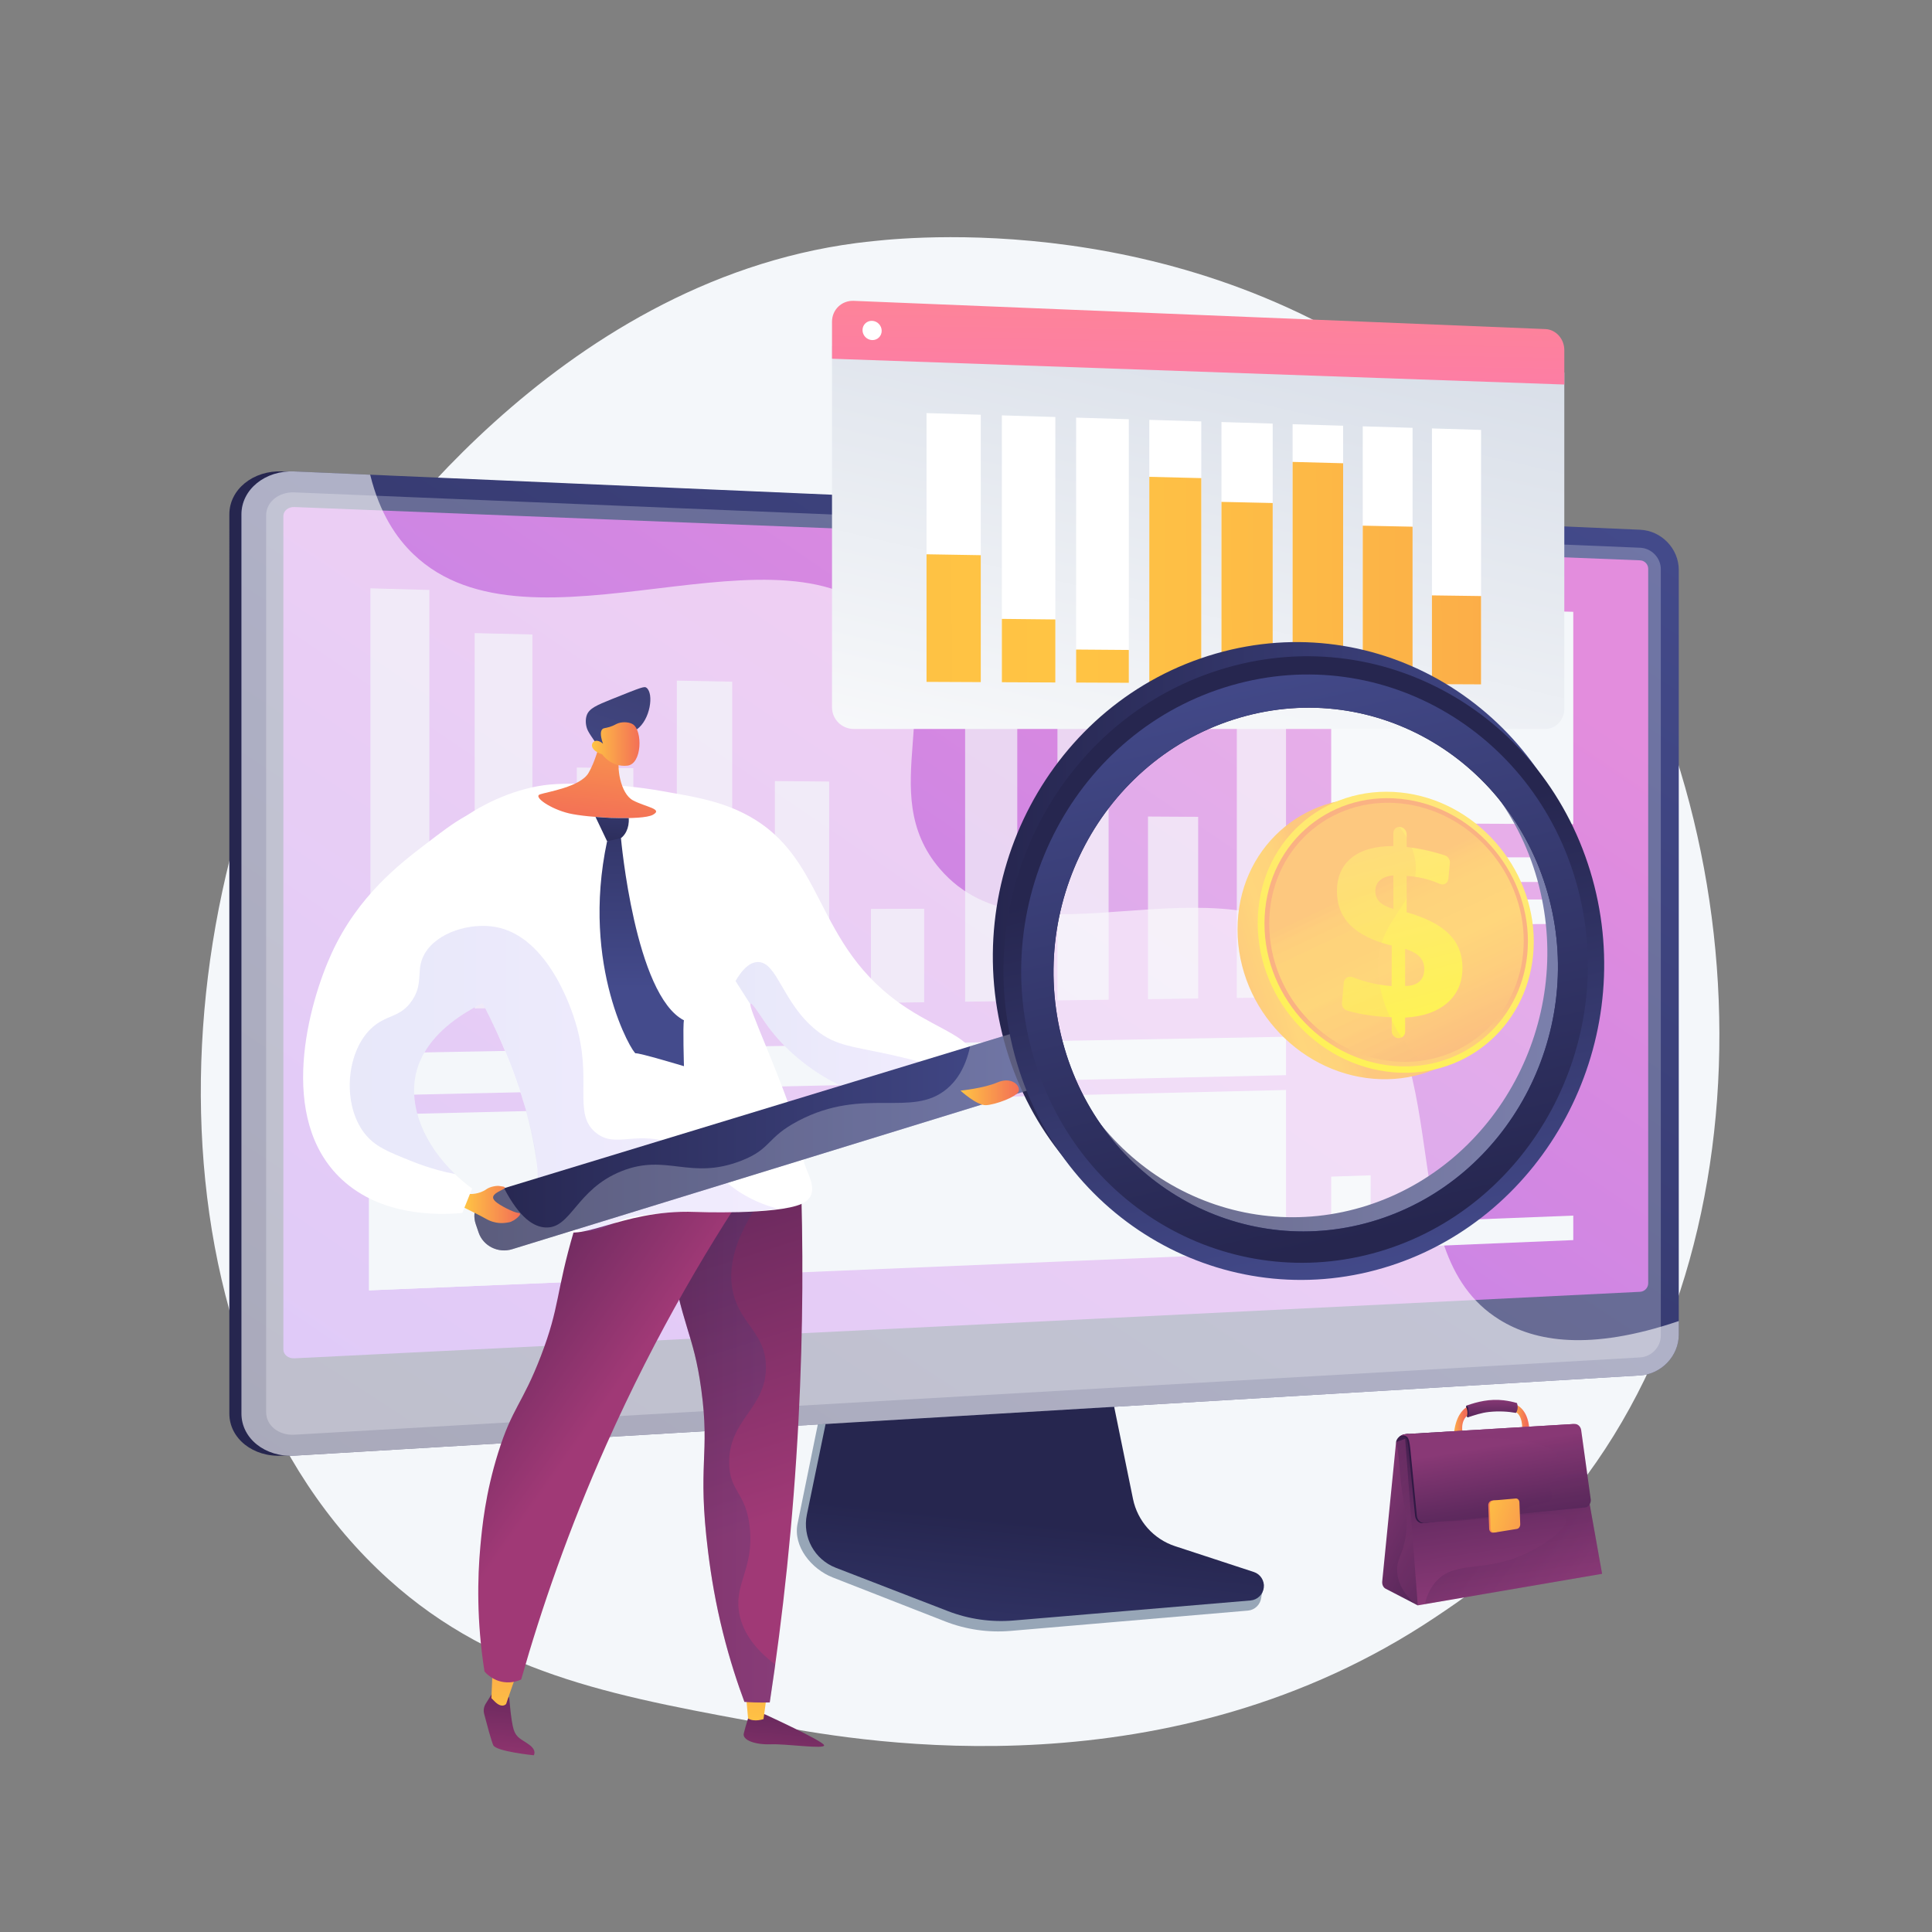 <?xml version="1.0" encoding="UTF-8"?>
<svg xmlns="http://www.w3.org/2000/svg" xmlns:xlink="http://www.w3.org/1999/xlink" viewBox="0 0 3710 3710">
    <rect x="0" y="0" width="3710" height="3710" fill="#808080" stroke="none"/>
    <defs>
        <style>
            .cls-1 {
                fill: url(#linear-gradient-40);
            }

            .cls-1,
            .cls-2 {
                opacity: .15;
            }

            .cls-1,
            .cls-2,
            .cls-3,
            .cls-4,
            .cls-5,
            .cls-6,
            .cls-7,
            .cls-8,
            .cls-9,
            .cls-10,
            .cls-11,
            .cls-12,
            .cls-13,
            .cls-14,
            .cls-15,
            .cls-16,
            .cls-17,
            .cls-18,
            .cls-19,
            .cls-20,
            .cls-21,
            .cls-22,
            .cls-23,
            .cls-24,
            .cls-25,
            .cls-26,
            .cls-27,
            .cls-28,
            .cls-29,
            .cls-30,
            .cls-31,
            .cls-32,
            .cls-33,
            .cls-34,
            .cls-35,
            .cls-36,
            .cls-37,
            .cls-38,
            .cls-39,
            .cls-40,
            .cls-41,
            .cls-42,
            .cls-43,
            .cls-44,
            .cls-45,
            .cls-46,
            .cls-47,
            .cls-48,
            .cls-49,
            .cls-50,
            .cls-51,
            .cls-52,
            .cls-53,
            .cls-54,
            .cls-55,
            .cls-56,
            .cls-57,
            .cls-58,
            .cls-59,
            .cls-60,
            .cls-61,
            .cls-62 {
                stroke-width: 0px;
            }

            .cls-1,
            .cls-2,
            .cls-3,
            .cls-6,
            .cls-7,
            .cls-48,
            .cls-63,
            .cls-62 {
                mix-blend-mode: multiply;
            }

            .cls-2 {
                fill: url(#linear-gradient-39);
            }

            .cls-3 {
                fill: url(#linear-gradient-16);
                opacity: .1;
            }

            .cls-4 {
                fill: none;
            }

            .cls-5 {
                fill: url(#linear-gradient);
            }

            .cls-6 {
                fill: url(#linear-gradient-48);
            }

            .cls-6,
            .cls-7,
            .cls-48,
            .cls-58 {
                opacity: .3;
            }

            .cls-7 {
                fill: url(#linear-gradient-11);
            }

            .cls-8 {
                fill: url(#linear-gradient-38);
            }

            .cls-9 {
                fill: url(#linear-gradient-33);
            }

            .cls-10 {
                fill: url(#linear-gradient-29);
            }

            .cls-11 {
                fill: url(#linear-gradient-32);
            }

            .cls-12 {
                fill: url(#linear-gradient-30);
            }

            .cls-13 {
                fill: url(#linear-gradient-31);
            }

            .cls-14 {
                fill: url(#linear-gradient-36);
            }

            .cls-15 {
                fill: url(#linear-gradient-37);
            }

            .cls-16 {
                fill: url(#linear-gradient-35);
            }

            .cls-17 {
                fill: url(#linear-gradient-28);
            }

            .cls-18 {
                fill: url(#linear-gradient-25);
            }

            .cls-19 {
                fill: url(#linear-gradient-12);
            }

            .cls-20 {
                fill: url(#linear-gradient-13);
            }

            .cls-21 {
                fill: url(#linear-gradient-10);
            }

            .cls-22 {
                fill: url(#linear-gradient-17);
            }

            .cls-23 {
                fill: url(#linear-gradient-19);
            }

            .cls-24 {
                fill: url(#linear-gradient-15);
            }

            .cls-25 {
                fill: url(#linear-gradient-23);
            }

            .cls-26 {
                fill: url(#linear-gradient-21);
            }

            .cls-27 {
                fill: url(#linear-gradient-18);
            }

            .cls-28 {
                fill: url(#linear-gradient-14);
            }

            .cls-29 {
                fill: url(#linear-gradient-22);
            }

            .cls-30 {
                fill: url(#linear-gradient-20);
            }

            .cls-31 {
                fill: url(#linear-gradient-27);
            }

            .cls-32 {
                fill: url(#linear-gradient-24);
            }

            .cls-33 {
                fill: url(#linear-gradient-26);
            }

            .cls-34 {
                fill: url(#linear-gradient-45);
            }

            .cls-35 {
                fill: url(#linear-gradient-46);
            }

            .cls-36 {
                fill: url(#linear-gradient-44);
            }

            .cls-37 {
                fill: url(#linear-gradient-49);
            }

            .cls-38 {
                fill: url(#linear-gradient-47);
            }

            .cls-39 {
                fill: url(#linear-gradient-42);
            }

            .cls-40 {
                fill: url(#linear-gradient-43);
            }

            .cls-41 {
                fill: url(#linear-gradient-41);
            }

            .cls-42 {
                fill: url(#linear-gradient-53);
            }

            .cls-43 {
                fill: url(#linear-gradient-51);
            }

            .cls-44 {
                fill: url(#linear-gradient-52);
            }

            .cls-45 {
                fill: url(#linear-gradient-50);
            }

            .cls-46 {
                fill: url(#linear-gradient-54);
            }

            .cls-47,
            .cls-64,
            .cls-57 {
                mix-blend-mode: soft-light;
            }

            .cls-47,
            .cls-61 {
                fill: #f4f7fa;
            }

            .cls-48 {
                fill: #d8dee8;
            }

            .cls-65 {
                opacity: .7;
            }

            .cls-49 {
                fill: url(#linear-gradient-4);
            }

            .cls-50 {
                fill: url(#linear-gradient-2);
            }

            .cls-51 {
                fill: url(#linear-gradient-3);
            }

            .cls-52 {
                fill: url(#linear-gradient-8);
            }

            .cls-53 {
                fill: url(#linear-gradient-9);
            }

            .cls-54 {
                fill: url(#linear-gradient-7);
            }

            .cls-55 {
                fill: url(#linear-gradient-5);
            }

            .cls-56 {
                fill: url(#linear-gradient-6);
            }

            .cls-66 {
                isolation: isolate;
            }

            .cls-57 {
                opacity: .6;
            }

            .cls-57,
            .cls-58,
            .cls-60 {
                fill: #fff;
            }

            .cls-63 {
                opacity: .2;
            }

            .cls-59 {
                fill: #97a6b7;
            }

            .cls-62 {
                fill: url(#linear-gradient-34);
                opacity: .25;
            }
        </style>
        <linearGradient id="linear-gradient" x1="1929.19" y1="3546.22" x2="1993.44" y2="2925.1"
            gradientUnits="userSpaceOnUse">
            <stop offset="0" stop-color="#444b8c" />
            <stop offset="1" stop-color="#26264f" />
        </linearGradient>
        <linearGradient id="linear-gradient-2" x1="1483.28" y1="1813.19" x2="805.05" y2="1891.72"
            gradientUnits="userSpaceOnUse">
            <stop offset="0" stop-color="#444b8c" />
            <stop offset=".39" stop-color="#383c74" />
            <stop offset="1" stop-color="#26264f" />
        </linearGradient>
        <linearGradient id="linear-gradient-3" x1="2637.57" y1="567.68" x2="817.06" y2="3337.71"
            xlink:href="#linear-gradient" />
        <linearGradient id="linear-gradient-4" x1="2404.57" y1="921.15" x2="277.07" y2="4041.01"
            gradientUnits="userSpaceOnUse">
            <stop offset="0" stop-color="#e38ddd" />
            <stop offset="1" stop-color="#9571f6" />
        </linearGradient>
        <linearGradient id="linear-gradient-5" x1="2907.06" y1="2698.09" x2="2936.71" y2="2698.09"
            gradientTransform="translate(0 230.66) rotate(-4.08) skewX(-4.06)" gradientUnits="userSpaceOnUse">
            <stop offset="0" stop-color="#ffc444" />
            <stop offset="1" stop-color="#f36f56" />
        </linearGradient>
        <linearGradient id="linear-gradient-6" x1="2859.7" y1="2758.3" x2="2866.81" y2="2652.35"
            gradientTransform="translate(0 230.66) rotate(-4.08) skewX(-4.06)" gradientUnits="userSpaceOnUse">
            <stop offset=".1" stop-color="#311944" />
            <stop offset=".27" stop-color="#361b47" />
            <stop offset=".48" stop-color="#462050" />
            <stop offset=".72" stop-color="#602a5f" />
            <stop offset=".97" stop-color="#843773" />
            <stop offset="1" stop-color="#893976" />
        </linearGradient>
        <linearGradient id="linear-gradient-7" x1="2819.8" y1="2681.98" x2="2901.19" y2="2725.61"
            xlink:href="#linear-gradient-6" />
        <linearGradient id="linear-gradient-8" x1="2791.81" y1="2700.27" x2="2817.96" y2="2700.27"
            xlink:href="#linear-gradient-5" />
        <linearGradient id="linear-gradient-9" x1="2704.11" y1="2818.21" x2="2657.59" y2="2392.94"
            gradientTransform="translate(0 230.66) rotate(-4.08) skewX(-4.06)" gradientUnits="userSpaceOnUse">
            <stop offset=".1" stop-color="#311944" />
            <stop offset=".69" stop-color="#6d2e66" />
            <stop offset="1" stop-color="#893976" />
        </linearGradient>
        <linearGradient id="linear-gradient-10" x1="2906.53" y1="2994.67" x2="2598.45" y2="2823.12"
            gradientTransform="translate(0 230.66) rotate(-4.08) skewX(-4.06)" gradientUnits="userSpaceOnUse">
            <stop offset="0" stop-color="#311944" />
            <stop offset="1" stop-color="#893976" />
        </linearGradient>
        <linearGradient id="linear-gradient-11" x1="2628.52" y1="2755.98" x2="2721.42" y2="2911.78"
            xlink:href="#linear-gradient-10" />
        <linearGradient id="linear-gradient-12" x1="2865.24" y1="2570.14" x2="2899.13" y2="3024.9"
            xlink:href="#linear-gradient-9" />
        <linearGradient id="linear-gradient-13" x1="2805.05" y1="2827.57" x2="3054.55" y2="3019.81"
            xlink:href="#linear-gradient-10" />
        <linearGradient id="linear-gradient-14" x1="2740.78" y1="2801.49" x2="2845.84" y2="2797.41"
            xlink:href="#linear-gradient-9" />
        <linearGradient id="linear-gradient-15" x1="2904.31" y1="3153.9" x2="2867.83" y2="2743.92"
            xlink:href="#linear-gradient-6" />
        <linearGradient id="linear-gradient-16" x1="2922.1" y1="3249" x2="2860.22" y2="2683.41"
            xlink:href="#linear-gradient-10" />
        <linearGradient id="linear-gradient-17" x1="3009.34" y1="2950.95" x2="2822.77" y2="2853.43"
            xlink:href="#linear-gradient-5" />
        <linearGradient id="linear-gradient-18" x1="2842.08" y1="2868.43" x2="3032.49" y2="2936.57"
            xlink:href="#linear-gradient-5" />
        <linearGradient id="linear-gradient-19" x1="2406.84" y1="556.81" x2="2123.07" y2="1782.92"
            gradientUnits="userSpaceOnUse">
            <stop offset="0" stop-color="#d8dee8" />
            <stop offset="1" stop-color="#fff" />
        </linearGradient>
        <linearGradient id="linear-gradient-20" x1="2306.19" y1="333.56" x2="2295.48" y2="1019"
            gradientUnits="userSpaceOnUse">
            <stop offset="0" stop-color="#ff9085" />
            <stop offset="1" stop-color="#fb6fbb" />
        </linearGradient>
        <linearGradient id="linear-gradient-21" x1="4501.93" y1="1175.27" x2="887.85" y2="1191.33"
            gradientUnits="userSpaceOnUse">
            <stop offset="0" stop-color="#f36f56" />
            <stop offset=".31" stop-color="#f99c4c" />
            <stop offset=".55" stop-color="#fdb946" />
            <stop offset=".68" stop-color="#ffc444" />
            <stop offset=".8" stop-color="#fec144" />
            <stop offset=".87" stop-color="#fdb946" />
            <stop offset=".92" stop-color="#fbac49" />
            <stop offset=".96" stop-color="#f8994d" />
            <stop offset="1" stop-color="#f58152" />
            <stop offset="1" stop-color="#f57e53" />
        </linearGradient>
        <linearGradient id="linear-gradient-22" x1="4502.22" y1="1238.26" x2="888.14" y2="1254.32"
            xlink:href="#linear-gradient-21" />
        <linearGradient id="linear-gradient-23" x1="4502.33" y1="1268.66" x2="888.24" y2="1284.72"
            xlink:href="#linear-gradient-21" />
        <linearGradient id="linear-gradient-24" x1="4501.62" y1="1103.76" x2="887.54" y2="1119.82"
            xlink:href="#linear-gradient-21" />
        <linearGradient id="linear-gradient-25" x1="4501.73" y1="1128.72" x2="887.66" y2="1144.78"
            xlink:href="#linear-gradient-21" />
        <linearGradient id="linear-gradient-26" x1="4501.56" y1="1091.26" x2="887.49" y2="1107.32"
            xlink:href="#linear-gradient-21" />
        <linearGradient id="linear-gradient-27" x1="4501.84" y1="1153.38" x2="887.77" y2="1169.44"
            xlink:href="#linear-gradient-21" />
        <linearGradient id="linear-gradient-28" x1="4502.14" y1="1221.2" x2="888.06" y2="1237.26"
            xlink:href="#linear-gradient-21" />
        <linearGradient id="linear-gradient-29" x1="3236.8" y1="3120.06" x2="3264.61" y2="3474.05"
            gradientTransform="translate(4767.83 3.37) rotate(-179.86) scale(1 -1)" gradientUnits="userSpaceOnUse">
            <stop offset="0" stop-color="#311944" />
            <stop offset="1" stop-color="#a03976" />
        </linearGradient>
        <linearGradient id="linear-gradient-30" x1="3308.6" y1="3317.14" x2="3303.54" y2="2950.51"
            gradientTransform="translate(4767.83 3.37) rotate(-179.86) scale(1 -1)" xlink:href="#linear-gradient-5" />
        <linearGradient id="linear-gradient-31" x1="3762.4" y1="3078.77" x2="3790.22" y2="3432.74"
            xlink:href="#linear-gradient-29" />
        <linearGradient id="linear-gradient-32" x1="3790.29" y1="3310.49" x2="3785.24" y2="2943.86"
            gradientTransform="translate(4767.83 3.37) rotate(-179.86) scale(1 -1)" xlink:href="#linear-gradient-5" />
        <linearGradient id="linear-gradient-33" x1="1142.49" y1="1686.17" x2="1531.58" y2="2906.99"
            gradientTransform="matrix(1,0,0,1,0,0)" xlink:href="#linear-gradient-29" />
        <linearGradient id="linear-gradient-34" x1="3221.1" y1="2723.22" x2="3492.17" y2="2723.22"
            gradientTransform="translate(4767.83 3.37) rotate(-179.86) scale(1 -1)" xlink:href="#linear-gradient" />
        <linearGradient id="linear-gradient-35" x1="680.49" y1="2359.37" x2="1162.39" y2="2698.49"
            gradientTransform="matrix(1,0,0,1,0,0)" xlink:href="#linear-gradient-29" />
        <linearGradient id="linear-gradient-36" x1="1178.97" y1="1232.36" x2="1143.27" y2="1578.62"
            gradientTransform="matrix(1,0,0,1,0,0)" xlink:href="#linear-gradient-5" />
        <linearGradient id="linear-gradient-37" x1="4691.12" y1="2251.11" x2="4598.11" y2="2014.88"
            gradientTransform="translate(5699.02 -907.3) rotate(177.28) scale(1 -1)" gradientUnits="userSpaceOnUse">
            <stop offset="0" stop-color="#444b8c" />
            <stop offset="1" stop-color="#3e4177" />
        </linearGradient>
        <linearGradient id="linear-gradient-38" x1="1136.7" y1="1428.77" x2="1228.03" y2="1428.77"
            gradientTransform="matrix(1,0,0,1,0,0)" xlink:href="#linear-gradient-5" />
        <linearGradient id="linear-gradient-39" x1="2121.58" y1="1979.33" x2="2560.59" y2="1979.33"
            gradientTransform="translate(3973.03) rotate(-180) scale(1 -1)" gradientUnits="userSpaceOnUse">
            <stop offset="0" stop-color="#aa80f9" />
            <stop offset="1" stop-color="#6165d7" />
        </linearGradient>
        <linearGradient id="linear-gradient-40" x1="2400.72" y1="2071.11" x2="3301.41" y2="2071.11"
            xlink:href="#linear-gradient-39" />
        <linearGradient id="linear-gradient-41" x1="1944.03" y1="2184.73" x2="3062.11" y2="2184.73"
            gradientTransform="translate(3973.03) rotate(-180) scale(1 -1)" xlink:href="#linear-gradient" />
        <linearGradient id="linear-gradient-42" x1="912.86" y1="1831.8" x2="2066.51" y2="1831.8"
            gradientTransform="translate(3973.03) rotate(-180) scale(1 -1)" xlink:href="#linear-gradient" />
        <linearGradient id="linear-gradient-43" x1="2550.65" y1="1831.68" x2="2241.5" y2="1930.89"
            gradientUnits="userSpaceOnUse">
            <stop offset="0" stop-color="#fcb148" />
            <stop offset=".05" stop-color="#fdb946" />
            <stop offset=".14" stop-color="#fec144" />
            <stop offset=".32" stop-color="#ffc444" />
            <stop offset=".48" stop-color="#fdb946" />
            <stop offset=".78" stop-color="#f99c4c" />
            <stop offset=".87" stop-color="#f8924f" />
            <stop offset="1" stop-color="#f8924f" />
        </linearGradient>
        <linearGradient id="linear-gradient-44" x1="2800.74" y1="1523.94" x2="2524.75" y2="2132.84"
            gradientUnits="userSpaceOnUse">
            <stop offset="0" stop-color="#ffdb44" />
            <stop offset="1" stop-color="#feef06" />
        </linearGradient>
        <linearGradient id="linear-gradient-45" x1="2749.97" y1="2166.87" x2="2696.72" y2="1875.95"
            xlink:href="#linear-gradient-43" />
        <linearGradient id="linear-gradient-46" x1="2637.06" y1="1695.98" x2="2856.53" y2="2161.86"
            xlink:href="#linear-gradient-43" />
        <linearGradient id="linear-gradient-47" x1="2628.32" y1="1595.73" x2="2738.67" y2="2009.32"
            xlink:href="#linear-gradient-44" />
        <linearGradient id="linear-gradient-48" x1="2572.5" y1="1726.13" x2="2791.52" y2="2191.07"
            xlink:href="#linear-gradient-43" />
        <linearGradient id="linear-gradient-49" x1="-6606.56" y1="3428.22" x2="-7187.44" y2="2777.83"
            gradientTransform="translate(10077.45 2747.67) rotate(29.48)" xlink:href="#linear-gradient" />
        <linearGradient id="linear-gradient-50" x1="-7460.46" y1="2478.61" x2="-6672.64" y2="3345.87"
            gradientTransform="translate(10077.45 2747.67) rotate(29.48)" xlink:href="#linear-gradient" />
        <linearGradient id="linear-gradient-51" x1="891.8" y1="2312.97" x2="998.66" y2="2312.97"
            gradientTransform="matrix(1,0,0,1,0,0)" xlink:href="#linear-gradient-5" />
        <linearGradient id="linear-gradient-52" x1="1844.42" y1="2098.51" x2="1956.67" y2="2098.51"
            gradientTransform="matrix(1,0,0,1,0,0)" xlink:href="#linear-gradient-5" />
        <linearGradient id="linear-gradient-53" x1="7119.71" y1="1437.29" x2="7135.19" y2="1663.97"
            gradientTransform="translate(8304.49) rotate(-180) scale(1 -1)" xlink:href="#linear-gradient" />
        <linearGradient id="linear-gradient-54" x1="7072.14" y1="1899.73" x2="7072.14" y2="1370.32"
            gradientTransform="translate(8304.49) rotate(-180) scale(1 -1)" xlink:href="#linear-gradient" />
    </defs>
    <g class="cls-66">
        <g id="Background">
            <rect class="cls-4" width="3710" height="3710" />
        </g>
        <g id="Illustration">
            <g id="Business_statistics_1" data-name="Business statistics 1">
                <path class="cls-61"
                    d="M2950.88,2947.36c-75.9,78.24-143.82,124.23-195.82,158.95-507.13,338.62-1086.84,241.02-1266.08,207.66-289.17-53.82-533.27-91.79-742.99-281.27-476.56-430.55-453.38-1328.71-89.23-1885.08,43.18-65.97,406.77-604.93,987.74-680.88,14.21-1.86,24.81-2.92,34.1-3.9,89.87-9.52,646.8-59.74,1100.93,320.73,65.01,54.46,169.62,152.7,266.63,302.52,354.71,547.82,355.83,1396.28-95.27,1861.26Z" />
                <g>
                    <g>
                        <path class="cls-59"
                            d="M2251.52,2987.29c-41.39-13.73-72.32-48.85-81.04-92.03l-60.24-298.14-515.29,18.3-63.42,310.59c-8.88,43.5,26.67,87.14,67.62,103.16l215.59,84.35c40.1,15.69,83.2,21.94,126.04,18.27l455.61-38.98c13.32-1.14,24-11.61,25.55-25.04,1.55-13.43,10.88-28.51-1.82-32.73l-168.6-47.77Z" />
                        <path class="cls-5"
                            d="M2256.62,2969.16c-41.35-13.56-72.25-48.24-80.96-90.87l-60.18-294.39-502.73,18.09-63.35,306.69c-8.87,42.95,14.6,86.02,55.51,101.84l215.37,83.29c40.06,15.49,83.12,21.66,125.91,18.04l455.16-38.49c13.31-1.13,23.98-11.46,25.53-24.73,1.55-13.26-6.46-25.78-19.14-29.94l-151.1-49.54Z" />
                    </g>
                    <g>
                        <g>
                            <path class="cls-50"
                                d="M542.01,2795.28c-55.88,3.33-101.6-32.92-101.6-80.83V987.76c0-47.91,45.72-84.9,101.6-82.48l2584.23,111.97c41.03,1.78,74.25,36.37,74.25,77.11v1468.54c0,40.75-33.22,75.87-74.25,78.32l-2584.23,154.06Z" />
                            <path class="cls-51"
                                d="M565.24,2795.28c-55.88,3.33-101.6-32.92-101.6-80.83V987.76c0-47.91,45.72-84.9,101.6-82.48l2584.23,111.97c41.03,1.78,74.25,36.37,74.25,77.11v1468.54c0,40.75-33.22,75.87-74.25,78.32l-2584.23,154.06Z" />
                            <path class="cls-48"
                                d="M3149.46,1051.81l-2584.23-106.31c-29.87-1.23-54.16,18.51-54.16,44.09v1722.25c0,25.58,24.29,44.92,54.16,43.21l2584.23-148.4c21.99-1.26,39.77-20,39.77-41.87v-1471.76c0-21.86-17.78-40.31-39.77-41.22Z" />
                            <path class="cls-49"
                                d="M565.24,2608.37c-11.63.58-21.1-7.05-21.1-17V990.87c0-9.95,9.47-17.67,21.1-17.21l2584.23,102.35c8.58.34,15.55,7.56,15.55,16.09v1372.28c0,8.53-6.97,15.82-15.55,16.24l-2584.23,127.75Z" />
                        </g>
                        <path class="cls-57"
                            d="M2879.68,2534.35c-217.41-134.48-65.56-516.86-309.71-708.98-246.16-193.69-592.53,43.87-764.95-156.72-128.39-149.36,21.84-329.7-100.75-470.17-192.25-220.28-684.38,82.68-910.48-134.33-32.1-30.81-64.5-77.56-82.93-152.55l-145.61-6.31c-55.88-2.42-101.6,34.57-101.6,82.48v1726.69c0,47.91,45.72,84.16,101.6,80.83l2584.23-154.06c41.03-2.45,74.25-37.58,74.25-78.32v-26.11c-171.59,58.23-276.49,39.33-344.03-2.45Z" />
                    </g>
                    <g>
                        <polygon class="cls-47"
                            points="708.72 2477.84 1330.72 2451.88 1330.72 2125.79 708.72 2140.87 708.72 2477.84" />
                        <g class="cls-64">
                            <g class="cls-65">
                                <polygon class="cls-61"
                                    points="2375.02 1916.33 2469.52 1915.03 2469.52 1224.12 2375.02 1221.7 2375.02 1916.33" />
                                <polygon class="cls-61"
                                    points="2204.48 1918.68 2300.81 1917.35 2300.81 1568.57 2204.48 1568 2204.48 1918.68" />
                                <polygon class="cls-61"
                                    points="2030.61 1921.08 2128.83 1919.73 2128.83 1148.65 2030.61 1145.77 2030.61 1921.08" />
                                <polygon class="cls-61"
                                    points="1853.3 1923.53 1953.46 1922.15 1953.46 1259 1853.3 1256.7 1853.3 1923.53" />
                                <polygon class="cls-61"
                                    points="1672.46 1926.02 1774.63 1924.61 1774.63 1745.04 1672.46 1745.44 1672.46 1926.02" />
                                <polygon class="cls-61"
                                    points="1487.98 1928.57 1592.2 1927.13 1592.2 1500.82 1487.98 1499.85 1487.98 1928.57" />
                                <polygon class="cls-61"
                                    points="1299.74 1931.17 1406.09 1929.7 1406.09 1309.07 1299.74 1306.98 1299.74 1931.17" />
                                <polygon class="cls-61"
                                    points="1107.63 1933.82 1216.18 1932.32 1216.18 1475.09 1107.63 1473.94 1107.63 1933.82" />
                                <polygon class="cls-61"
                                    points="911.54 1936.52 1022.34 1934.99 1022.34 1218.44 911.54 1215.78 911.54 1936.52" />
                                <polygon class="cls-61"
                                    points="711.32 1939.29 824.46 1937.72 824.46 1132.95 711.32 1129.76 711.32 1939.29" />
                            </g>
                        </g>
                        <polygon class="cls-47"
                            points="2556.3 2400.75 3021.14 2381.35 3021.14 2334.31 2556.3 2352.41 2556.3 2400.75" />
                        <polygon class="cls-47"
                            points="2556.3 1776.85 3021.14 1774.08 3021.14 1727.04 2556.3 1728.51 2556.3 1776.85" />
                        <polygon class="cls-47"
                            points="2556.3 1694.11 3021.14 1693.55 3021.14 1646.51 2556.3 1645.78 2556.3 1694.11" />
                        <polygon class="cls-47"
                            points="2556.3 2333.93 2632.05 2331.06 2632.05 2256.94 2556.3 2259.48 2556.3 2333.93" />
                        <g class="cls-64">
                            <path class="cls-61"
                                d="M879.55,2272.57c39.51,1.49,45.38-21.39,84.28-23.6,65.98-3.76,82.14,60.46,145.72,59.48,51.9-.8,64.96-44.16,116.34-39.35,38.19,3.57,45.71,29,82.95,32.65,7.43.73,14.75.44,21.88-.6v150.74l-622.01,25.95v-266.7c33.34,2.4,57.68,9.95,75.11,17.59,41.93,18.38,55.85,42.35,95.72,43.85Z" />
                        </g>
                        <polygon class="cls-47"
                            points="2556.3 1580.22 3021.14 1582.7 3021.14 1174.86 2556.3 1161.21 2556.3 1580.22" />
                        <polygon class="cls-47"
                            points="711.32 2103.87 2469.52 2064.61 2469.52 1990.9 711.32 2022.77 711.32 2103.87" />
                        <polygon class="cls-47"
                            points="1406.09 2448.74 2469.52 2404.37 2469.52 2093.12 1406.09 2118.6 1406.09 2448.74" />
                    </g>
                    <g>
                        <path class="cls-55"
                            d="M2909.05,2696.42s25.01,6.61,27.66,47.85c-4.08-.08-13.6.82-13.6.82,0,0,1.76-30.24-16.04-35.07,1.43-3.6,1.99-13.6,1.99-13.6Z" />
                        <path class="cls-56"
                            d="M2816.28,2699.09c.64,7.58,1.27,15.17,1.91,22.75,12.58-4.14,26.31-8.89,41.03-10.46,19.08-2.03,36.5-.92,51.98,1.83.69-.99,2.14-3.37,2.81-7.14,1.08-6.08-.73-10.97-1.07-11.84-7.87-2.34-16.43-4.19-25.6-5.27-26.41-3.11-50.38,2.73-71.06,10.13Z" />
                        <path class="cls-54"
                            d="M2815.09,2705.76c.04-2.76.25-6.21,1.19-6.67.88-.43,2.07,2,2.59,3.35.21.56.68,1.93.98,6.36.38,5.71-.06,8.54-.47,10.3-.24,1.06-.62,2.66-1.19,2.73-.45.06-.85-.92-1.44-2.82-.79-2.56-1.75-6.85-1.66-13.26Z" />
                        <path class="cls-52"
                            d="M2791.81,2755.33c5.31.67,18.18,2.83,18.18,2.83,0,0-8.39-26.29,7.42-39.57.41-2.05.82-5.28.33-9.11-.39-2.96-1.19-5.3-1.89-6.92-6.71,4.15-21.35,17.69-24.04,52.76Z" />
                        <path class="cls-53"
                            d="M2680.9,2769.2s.66-14.27,23.21-15.63c3.54,2.38,3.72,13.98,3.72,13.98l-26.93,1.65Z" />
                        <path class="cls-21"
                            d="M2660.8,3050.77l61.71,32.01,37.05-140.13-61.19-179.65-17.48,6.21-26.62,267.55c-.6,6.07,2,11.67,6.52,14.02Z" />
                        <path class="cls-7"
                            d="M2759.56,2942.64l-61.19-179.65-17.48,6.21c4.31,16.03,6.37,42.43,7.34,57.14,4.13,62.55,17.83,79.01,11.2,123.3-5.52,36.87-17.59,42.8-16.54,67.25,1.15,26.63,16.68,47.63,35.08,63.54l4.53,2.35,37.05-140.13Z" />
                        <polygon class="cls-19"
                            points="2698.37 2762.99 3026.59 2743.02 3076.47 3022.15 2722.51 3082.77 2698.37 2762.99" />
                        <g class="cls-63">
                            <path class="cls-20"
                                d="M3026.59,2743.02l-108.34,6.59c-2.02,5.99-5.1,14.3-9.6,23.78-49.26,103.63-163.76,124.72-161.67,141.26,3.12,24.71,254.59-29.34,260.86,3.66,3.02,15.91-49.01,56.9-103.94,75.46-66.51,22.48-115.92,5.27-149.03,46.32-11.26,13.96-16.24,29.61-18.66,40.11l340.26-58.06-49.88-279.13Z" />
                        </g>
                        <path class="cls-28"
                            d="M2704.1,2753.57c-3.81.23-9.14.07-14.94,3.84-1.24.8-2.34,1.67-3.3,2.55l2.67-1.11c4.3-1.52,10.22-.2,12.43,3.99,2.72,5.15,3.69,17.38,4.29,23.43,1.69,17.21,12.05,124.16,12.05,124.16.78,9.02,7.62,15.37,15.7,14.58l304.04-39.02c2.24-.22,4.46-1.11,6.31-2.71,3.86-3.35,5.6-8.8,4.71-13.79l-14.96-123.36c-1.27-7.08-6.7-11.88-13.01-11.51l-315.98,18.96Z" />
                        <path class="cls-24"
                            d="M2707.47,2753.37c-3.81.23-8.33-.02-13.37,1.64-1.36.45-3.54,1.25-4.5,2.12,0,0,10.69-3.21,14.73,5.5,2.47,5.31,3.69,17.37,4.28,23.42,1.69,17.2,12.04,124.12,12.04,124.12.77,9.01,7.62,15.36,15.69,14.57l307.18-29.99c2.24-.22,4.45-1.11,6.3-2.72,3.85-3.35,5.59-8.8,4.7-13.78l-18.27-132.33c-1.27-7.07-6.7-11.88-13.01-11.5l-315.78,18.95Z" />
                        <path class="cls-3"
                            d="M3054.53,2878.25l-18.27-132.33c-1.27-7.07-6.7-11.88-13.01-11.5l-315.79,18.95c-3.81.23-8.33-.02-13.37,1.64-1.36.45-3.54,1.25-4.5,2.12,0,0,10.69-3.21,14.73,5.5.39.84.74,1.86,1.07,2.98,30.81-.66,61.45-3.41,91.91-3.29,59.72.14,119.44-3.54,174.58,17.14,17.52,6.57,29.5,33.4,24.76,46.48-3.42,9.44-15.1,9.52-19.18,21.89-4.3,13.03,6,20.93,1.68,30.16-4.53,9.69-18.3,6.25-40.67,14.6-12.37,4.62-21.87,10.79-27.82,15.13l132.86-12.97c2.24-.22,4.45-1.11,6.3-2.72,3.85-3.35,5.59-8.8,4.7-13.78Z" />
                        <g>
                            <path class="cls-22"
                                d="M2910.03,2929.99l-38.47,12.43-4.08.66c-4.11.67-7.65-2.67-7.83-7.41l-1.7-44.86c-.18-4.75,3.08-8.93,7.2-9.29l4.1-.36,38.68,2.18c3.68-.33,6.78-2.55,6.95,1.88l1.58,41.85c.17,4.43-2.76,2.34-6.43,2.93Z" />
                            <path class="cls-27"
                                d="M2912.94,2935.96l-42.61,6.89c-4.11.66-7.65-2.67-7.83-7.41l-1.7-44.84c-.18-4.74,3.08-8.93,7.2-9.29l42.74-3.76c3.68-.32,6.8,3.03,6.97,7.46l1.58,41.84c.17,4.42-2.67,8.53-6.34,9.12Z" />
                        </g>
                    </g>
                </g>
                <g>
                    <g>
                        <path class="cls-23"
                            d="M1597.7,664.11v693.97c0,23.04,18.66,41.72,41.63,41.72h1328.42c20,0,36.17-17.37,36.17-38.81v-645.61l-1406.23-51.27Z" />
                        <path class="cls-30"
                            d="M2967.75,631.94l-1328.42-54.23c-22.97-.94-41.63,16.98-41.63,40.02v71.11l1406.23,49.55v-66.15c0-21.43-16.18-39.47-36.17-40.29Z" />
                        <path class="cls-60"
                            d="M1693.1,635.28c0,10.19-8.23,18.15-18.39,17.78-10.17-.38-18.42-8.96-18.42-19.18s8.25-18.17,18.42-17.77c10.16.4,18.39,8.98,18.39,19.18Z" />
                    </g>
                    <g>
                        <polygon class="cls-60"
                            points="1883.39 1309.9 1779.2 1309.43 1779.2 793.26 1883.39 796.42 1883.39 1309.9" />
                        <polygon class="cls-26"
                            points="1883.39 1309.9 1779.2 1309.43 1779.2 1064.37 1883.39 1066.11 1883.39 1309.9" />
                        <polygon class="cls-60"
                            points="2026.56 1310.55 1923.87 1310.09 1923.87 797.65 2026.56 800.76 2026.56 1310.55" />
                        <polygon class="cls-29"
                            points="2026.56 1310.55 1923.87 1310.09 1923.87 1188.44 2026.56 1189.53 2026.56 1310.55" />
                        <polygon class="cls-60"
                            points="2167.67 1311.19 2066.45 1310.73 2066.45 801.97 2167.67 805.04 2167.67 1311.19" />
                        <polygon class="cls-25"
                            points="2167.67 1311.19 2066.45 1310.73 2066.45 1247.32 2167.67 1248.11 2167.67 1311.19" />
                        <polygon class="cls-60"
                            points="2306.79 1311.82 2207 1311.36 2207 806.24 2306.79 809.26 2306.79 1311.82" />
                        <polygon class="cls-32"
                            points="2306.79 1311.82 2207 1311.36 2207 915.66 2306.79 918.12 2306.79 1311.82" />
                        <polygon class="cls-60"
                            points="2443.95 1312.44 2345.56 1311.99 2345.56 810.44 2443.95 813.42 2443.95 1312.44" />
                        <polygon class="cls-18"
                            points="2443.95 1312.44 2345.56 1311.99 2345.56 963.73 2443.95 965.94 2443.95 1312.44" />
                        <polygon class="cls-60"
                            points="2579.19 1313.05 2482.18 1312.61 2482.18 814.58 2579.19 817.52 2579.19 1313.05" />
                        <polygon class="cls-33"
                            points="2579.19 1313.05 2482.18 1312.61 2482.18 887 2579.19 889.57 2579.19 1313.05" />
                        <polygon class="cls-60"
                            points="2712.55 1313.65 2616.88 1313.22 2616.88 818.67 2712.55 821.57 2712.55 1313.65" />
                        <polygon class="cls-31"
                            points="2712.55 1313.65 2616.88 1313.22 2616.88 1009.44 2712.55 1011.39 2712.55 1313.65" />
                        <polygon class="cls-60"
                            points="2844.06 1314.24 2749.72 1313.82 2749.72 822.7 2844.06 825.56 2844.06 1314.24" />
                        <polygon class="cls-17"
                            points="2844.06 1314.24 2749.72 1313.82 2749.72 1143.31 2844.06 1144.58 2844.06 1314.24" />
                    </g>
                </g>
                <g>
                    <path class="cls-10"
                        d="M1468.87,3292.07s111.84,51.15,113.65,59.28c1.81,8.13-71.99-2.9-102.14-1.8-30.14,1.1-54.91-7.87-52.16-20.63,2.76-12.76,13.39-44.84,13.39-44.84l27.26,7.99Z" />
                    <path class="cls-12"
                        d="M1473.07,3250.78l-6.93,50.39s-17.74,6.27-29.63-1.22l-4.95-55.3,41.51,6.13Z" />
                    <path class="cls-13"
                        d="M945.81,3250.73l-13.07,20.87c-3.66,5.84-4.76,12.87-3.03,19.54,4.51,17.4,13.53,51.3,17.47,60.14,5.37,12.05,77.81,19.37,77.81,19.37,0,0,6.48-9.08-8.53-20.09-15.01-11.02-24.68-12.77-29.95-28.99-5.27-16.22-8.7-62.06-8.7-62.06l-31.99-8.78Z" />
                    <path class="cls-11"
                        d="M1000.14,3197.73c-4.77,3.78-28.21,74.36-28.21,74.36,0,0-7.56,9.61-21.83-4.64-14.27-14.25-6.46-6.39-6.46-6.39l2.85-69.46,53.65,6.13Z" />
                    <path class="cls-9"
                        d="M1537.1,2238.2c5.55,150.38,5.39,313.75-3.68,488.25-10.21,196.51-30.22,378.1-55.29,542.7-9.17.27-18.81.3-28.88-.01-6.8-.2-13.38-.55-19.75-1.01-12.72-34.17-27.74-79.11-41.17-132.77-14.11-56.43-22.58-107.03-28.59-155.42-21.15-170.36,4.15-185.16-13.04-311.42-15.23-111.82-37.25-116.24-62.74-275.01-27.65-172.27-6.7-198.06,3.49-207.36,43.35-39.63,144.9-12.34,249.65,52.05Z" />
                    <path class="cls-62"
                        d="M1287.45,2186.15c41.35-37.8,135.65-14.63,235.17,43.45-114.94,123.59-127.64,203.91-114.02,256.08,15.39,58.96,62.58,76.05,62.24,140.48-.41,79.18-71.93,99.98-70.61,183.78.87,55.41,32.28,54.91,39.53,123.36,8.58,80.99-32.51,108.79-19.37,168.73,5.65,25.79,21.89,59.5,68.28,94.3-3.41,24.59-6.9,48.94-10.54,72.82-9.17.27-18.81.3-28.87-.01-6.8-.2-13.39-.55-19.75-1.01-12.72-34.17-27.75-79.11-41.17-132.77-14.11-56.43-22.58-107.03-28.59-155.42-21.15-170.36,4.15-185.16-13.04-311.42-15.23-111.82-37.25-116.24-62.74-275.01-27.65-172.27-6.7-198.06,3.49-207.36Z" />
                    <path class="cls-16"
                        d="M1466.09,2235.5c-99.06,144.2-205.97,323.71-301.71,538.65-72.35,162.43-124.91,314.98-163.55,450.95-5.19,2.39-17.43,7.15-33.06,5.04-21.31-2.87-34.05-16.51-37.39-20.31-15.36-97.58-13.44-180.18-8.01-239.79,3.48-38.16,9.63-101.72,34.15-180.13,27.46-87.84,46.21-92.73,81.99-185.65,37.13-96.44,28.25-120.55,63.88-241.26,14.64-49.59,39.12-123.38,79.43-211.62,94.75,28.04,189.5,56.08,284.25,84.12Z" />
                    <path class="cls-60"
                        d="M1868.5,2032.03c-.94,35.09-58.61,66-105.04,75.47-108.57,22.16-234.45-56.73-294.19-144-11.73-17.14-24.77-37.91-27.91-36.3-6.82,3.49,53.52,129.22,86.47,232.85,21.94,69.03,7.5,52,21.38,86.54,6.09,15.17,15.58,35.13,6.89,50.91-1.48,2.68-5.73,9.33-16.77,14.28-47.97,21.5-204.55,15.47-204.55,15.47-146.3-5.64-229.86,69.43-267.25,26.06-10.06-11.67-16.83-31.96-23.26-51.26-12.04-36.11-13.56-65.06-14.11-72.64-5.12-70.1-62.78-273.23-190.28-439.61-25.4-33.15-43.07-50.59-44.17-81.4-3.24-90.45,140.05-190.29,259.35-201.76,32.7-3.14,91.26-2.15,146.15,3.02,21.94,2.07,45.3,5.11,70.4,9.5,60.88,10.65,103.27,18.06,146.47,37.83,174.18,79.7,136.17,257.1,324.7,379.76,64.83,42.17,126.71,58.54,125.73,95.29Z" />
                    <path class="cls-14"
                        d="M1154.82,1412.81s-7.48,41.75-24.7,71.47c-15.56,26.86-79.91,36.49-93.32,41.16-13.41,4.67,20.22,28.02,55.99,36.49,35.76,8.47,140.38,14,160.86,2.74,20.49-11.26-13.31-14.7-37.92-27.64-24.61-12.94-32.84-65.53-25.22-87.89,7.62-22.36-35.7-36.33-35.7-36.33Z" />
                    <g>
                        <path class="cls-15"
                            d="M1222.82,1400.73c25.95-18.55,33.14-68.71,18.73-79.97-4.12-3.22-8.06-1.74-66.63,21.75-29.09,11.67-43.39,17.88-48.1,30.73-2.88,7.84-2.41,18.43.77,26.78,1.64,4.29,4.83,9.64,11.91,19.85,6.29,9.06,5.87,8.75,7.8,11.38,4.63,6.32,13.57,16.97,29.95,29.31.91-4.62,2.35-10.35,4.76-16.59.93-2.4,4.67-11.8,10.6-19.72,10.21-13.62,21.79-17.5,30.21-23.52Z" />
                        <path class="cls-8"
                            d="M1156.3,1448.43s16.98,25.3,48.43,21.86c28.16-3.07,29.53-66.59,10.9-79.24-6.21-4.22-18.35-5.55-28.03-2.38-5.72,1.88-7.57,4.37-16.97,7.25-8.67,2.66-11.19,1.79-13.74,4.14-3.19,2.93-5.32,9.87,1.02,28.15-5.63-5.22-12.19-7.03-16.67-4.67-.72.38-2.6,1.78-3.6,3.83-3.63,7.41,3.38,16.36,18.66,21.06Z" />
                    </g>
                    <path class="cls-2"
                        d="M1716.21,2026.64c-78.72-17.73-110.09-17.16-149.02-48.52-64.81-52.22-74.55-131.7-112.21-130.73-17.8.46-32.26,18.64-42.55,36.44,9.48,14.85,18.96,29.7,28.45,44.55.04-.56.16-1,.48-1.16,3.14-1.61,16.18,19.17,27.91,36.3,59.75,87.27,185.62,166.16,294.19,144,31.13-6.35,67.23-22.36,87.98-42.78-53.59-18.1-99.35-30-135.24-38.08Z" />
                    <path class="cls-60"
                        d="M887.75,2329.28c-47.69,4.25-155.04,6.2-230.97-64.05-126.4-116.93-63.7-339.52-19.7-435.24,50.44-109.75,130.73-171.19,179.53-208.52,60.53-46.32,97.48-74.59,141.93-68.26,114.96,16.37,194.58,251.99,131.47,319.45-20.66,22.08-41.12,9.58-100.91,28.62-19.47,6.2-164.8,52.49-190.11,159.53-17.71,74.92,27.38,162.64,107.63,221.56-6.29,15.64-12.59,31.28-18.88,46.91Z" />
                    <path class="cls-1"
                        d="M1090.85,2355.52c5.08,2.58,12.81,5.89,22.61,7.6,29.75,5.2,53.28-8.7,71.39-16.83,26.55-11.91,53.74-14.11,108.11-18.51,45.3-3.67,53.99,1.76,113.14.07,37.47-1.07,67.92-4.22,87.6-6.67-29.95-7.96-53.28-19.27-71.38-30.71-53.99-34.12-61.98-68.7-122.44-92.07-78.54-30.36-116.29,8.2-155.23-22.93-46.34-37.05-5.32-101.6-40-213.61-5.89-19.01-50.59-163.42-153.18-181.82-47.83-8.58-111.01,9.75-135.36,50.28-19.05,31.72-1.3,55.37-24.47,90.4-23.15,35-50.84,26.44-80.35,55.63-46.86,46.35-54.04,144.09-11.74,199.37,19.73,25.78,45.37,35.98,93.62,55.16,29.47,11.72,56.86,19.01,80.46,23.63-59.08-56.7-89.74-129.83-74.64-193.7,15.77-66.72,78.18-109.83,127.67-134.35,49.53,93.21,90,201.21,103.48,302.96,4.77,36,1.39,46.69,4.75,57.15,2.24,6.98,7.01,11.68,34.95,44.44,8.56,10.04,15.77,18.43,20.99,24.51Z" />
                    <g>
                        <path class="cls-41"
                            d="M919.07,2366.76l-5.56-16.34c-8.86-26.06,5.71-53.85,32.51-62.01l1050.95-320.14,32.02,108.54-1045.64,322.07c-26.67,8.21-55.46-6.14-64.29-32.11Z" />
                        <path class="cls-39"
                            d="M2650.19,2403.22c-301.08,97.58-623.74-73.04-717.82-389.33-96.35-323.89,85.2-667.48,402.32-758.79,311.4-89.66,626.28,101.65,706.63,419.1,78.53,310.23-95.25,633.12-391.12,729.02ZM2625.89,2314.79c249.84-80.27,396.28-352.77,329.22-614.19-68.37-266.54-333.35-425.79-594.16-349.92-264.81,77.04-416.74,364.13-337.11,635.19,78.06,265.72,348.52,410.38,602.05,328.92Z" />
                        <path class="cls-48"
                            d="M1996.97,1968.27l-134,40.82c-9.19,42.74-27.07,67.22-45.06,82.14-67.68,56.11-158.07-5.09-284.16,60.71-63.27,33.01-51.25,54.02-110.56,77.06-98.05,38.08-142.93-14.67-229.71,19.99-87.77,35.06-96.42,110.83-146.2,108.11-21.29-1.16-48.71-16.65-79.27-75.39l-21.98,6.7c-26.8,8.17-41.37,35.95-32.51,62.01l5.56,16.34c8.83,25.97,37.62,40.33,64.29,32.11l1045.64-322.07-32.02-108.54Z" />
                        <g>
                            <path class="cls-40"
                                d="M2906.55,1820.46c0,143.42-112.15,256.24-255.48,251.84-149.17-4.58-274.63-133.41-274.63-287.58s125.46-266.08,274.63-250.55c143.34,14.92,255.48,142.87,255.48,286.29Z" />
                            <path class="cls-36"
                                d="M2945.29,1808.09c0,143.42-112.15,256.24-255.48,251.84-149.17-4.58-274.63-133.41-274.63-287.58s125.46-266.08,274.63-250.55c143.33,14.92,255.48,142.87,255.48,286.29Z" />
                            <path class="cls-34"
                                d="M2934.04,1807.33c0,137.1-107.3,244.78-244.23,240.34-142.24-4.61-261.67-127.55-261.67-274.45s119.43-253.74,261.67-239.17c136.93,14.03,244.23,136.17,244.23,273.27Z" />
                            <path class="cls-35"
                                d="M2925.98,1806.79c0,132.58-103.83,236.57-236.17,232.13-137.3-4.61-252.44-123.36-252.44-265.07s115.14-244.94,252.44-231.03c132.34,13.4,236.17,131.39,236.17,263.97Z" />
                            <path class="cls-38"
                                d="M2688.45,1587.92c7.04.67,12.74,7.01,12.74,14.16v24.41c14.08,1.57,28.18,4.02,42.31,7.34,10.41,2.45,20.76,5.36,31.03,8.74,6.16,2.02,10.35,8.24,9.72,14.65l-3,30.61c-.8,8.12-8.82,12.89-16.38,9.52-6.77-3.02-13.7-5.6-20.82-7.75-12.41-3.75-25.49-6.2-39.26-7.34l-3.6-.3v69.91c36.74,10.28,63.72,24.11,81.16,41.5,17.35,17.31,26,38.88,26,64.78,0,28.01-9.56,50.43-28.75,67.34-19.3,17-46.35,26.57-81.33,28.64v26.94c0,7.16-5.7,12.73-12.75,12.45h-.23c-7.06-.29-12.8-6.34-12.8-13.52v-26.58l-5.68-.26c-16.4-.74-32.11-2.41-47.12-5.02-11.11-1.93-21.97-4.43-32.56-7.49-6.4-1.85-10.8-7.95-10.21-14.51l3.53-39.35c.76-8.51,9.31-13.46,17.4-10.27,9.43,3.72,18.97,6.85,28.64,9.4,15.06,3.97,30.32,6.52,45.78,7.65l.23-77.76c-35.26-8.73-61.67-21.65-79.01-38.77-17.43-17.2-26.17-39.21-26.17-65.98s9.48-49.08,28.37-64.08c18.8-14.93,45.52-22.36,79.99-22.34v-24.96c0-7.18,5.73-12.45,12.79-11.78ZM2675.66,1681.24c-10.9.79-19.4,3.79-25.48,8.98-6.09,5.21-9.14,12.2-9.14,20.98,0,8.32,2.82,15.27,8.46,20.86,5.63,5.57,14.36,10.02,26.17,13.35v-64.17ZM2698.26,1822.05v71.31c11.85.02,20.93-2.81,27.28-8.48,6.33-5.66,9.49-13.66,9.49-24,0-9.43-2.94-17.25-8.82-23.47-5.89-6.23-15.2-11.35-27.95-15.36Z" />
                            <path class="cls-6"
                                d="M2647.07,1839.26c7.98-78.81,80.41-112.17,70.96-184.67-5.83-44.68-39.69-82.33-77.47-111.73-114.59,12.02-203.19,106.9-203.19,230.99,0,141.71,115.14,260.46,252.44,265.07,13.33.45,26.35-.25,39.01-1.9-54.53-54.26-88.6-130.05-81.75-197.76Z" />
                        </g>
                        <path class="cls-58"
                            d="M2650.71,2358.24c-262.25,84.4-542.24-65.06-623.21-340.03-82.65-280.69,74.69-578.08,349.02-657.73,270.04-78.41,544.16,86.67,614.75,362.51,69.19,270.38-82.27,552.12-340.56,635.25Z" />
                        <path class="cls-37"
                            d="M2670.55,2430.44c-301.08,97.58-623.74-73.04-717.82-389.33-96.35-323.89,85.2-667.48,402.32-758.79,311.4-89.66,626.28,101.65,706.63,419.1,78.53,310.23-95.25,633.12-391.12,729.02ZM2646.25,2342.02c249.84-80.27,396.28-352.76,329.22-614.19-68.38-266.54-333.35-425.79-594.16-349.92-264.81,77.04-416.74,364.13-337.11,635.19,78.06,265.72,348.52,410.38,602.05,328.92Z" />
                        <path class="cls-45"
                            d="M2661.97,2399.24c-284.29,91.86-588.47-69.64-676.84-368.05-90.38-305.16,80.68-628.71,379.22-714.98,293.48-84.81,590.73,95.1,666.88,394.54,74.52,293.01-89.61,598.13-369.26,688.49ZM2646.25,2342.02c249.84-80.27,396.28-352.76,329.22-614.19-68.38-266.54-333.35-425.79-594.16-349.92-264.81,77.04-416.74,364.13-337.11,635.19,78.06,265.72,348.52,410.38,602.05,328.92Z" />
                    </g>
                    <path class="cls-43"
                        d="M891.8,2319.22l10.62-26.4s17.34,1.06,31.57-9.15c7.75-5.56,21.51-7.22,25.51-6.11,4,1.11,19.1.45,1.89,8.66-17.21,8.21-17.08,14.31-9.9,21.05,7.17,6.74,34.48,21.24,44.3,21.94,9.83.7-7.94,15.9-17.85,17.84-9.91,1.94-26.16,4.39-46.27-7.44-7.33-4.32-39.87-20.4-39.87-20.4Z" />
                    <path class="cls-44"
                        d="M1844.42,2094.33s44.42-4.42,70.89-15.74c26.47-11.33,43.57,4.94,41.13,16.19-2.43,11.25-45.98,26.93-63.37,27.49-17.4.56-48.65-27.94-48.65-27.94Z" />
                    <g>
                        <path class="cls-42"
                            d="M1207.34,1570.92c1.44,18.81-6.83,35.54-20.63,42.09-8.2,3.9-16.31,3.24-20.91,2.41-7.42-15.57-14.83-31.14-22.25-46.71,9.67.86,19.83,1.53,30.43,1.92,11.64.43,22.78.49,33.36.28Z" />
                        <path class="cls-46"
                            d="M1192.43,1609.58s26.85,301.47,120.97,349.73c-2.41,9.65,0,88.08,0,88.08,0,0-87.73-26.42-92.73-24.67-5,1.75-106.25-166.08-54.87-407.29l26.64-5.85Z" />
                    </g>
                </g>
            </g>
        </g>
    </g>
</svg>